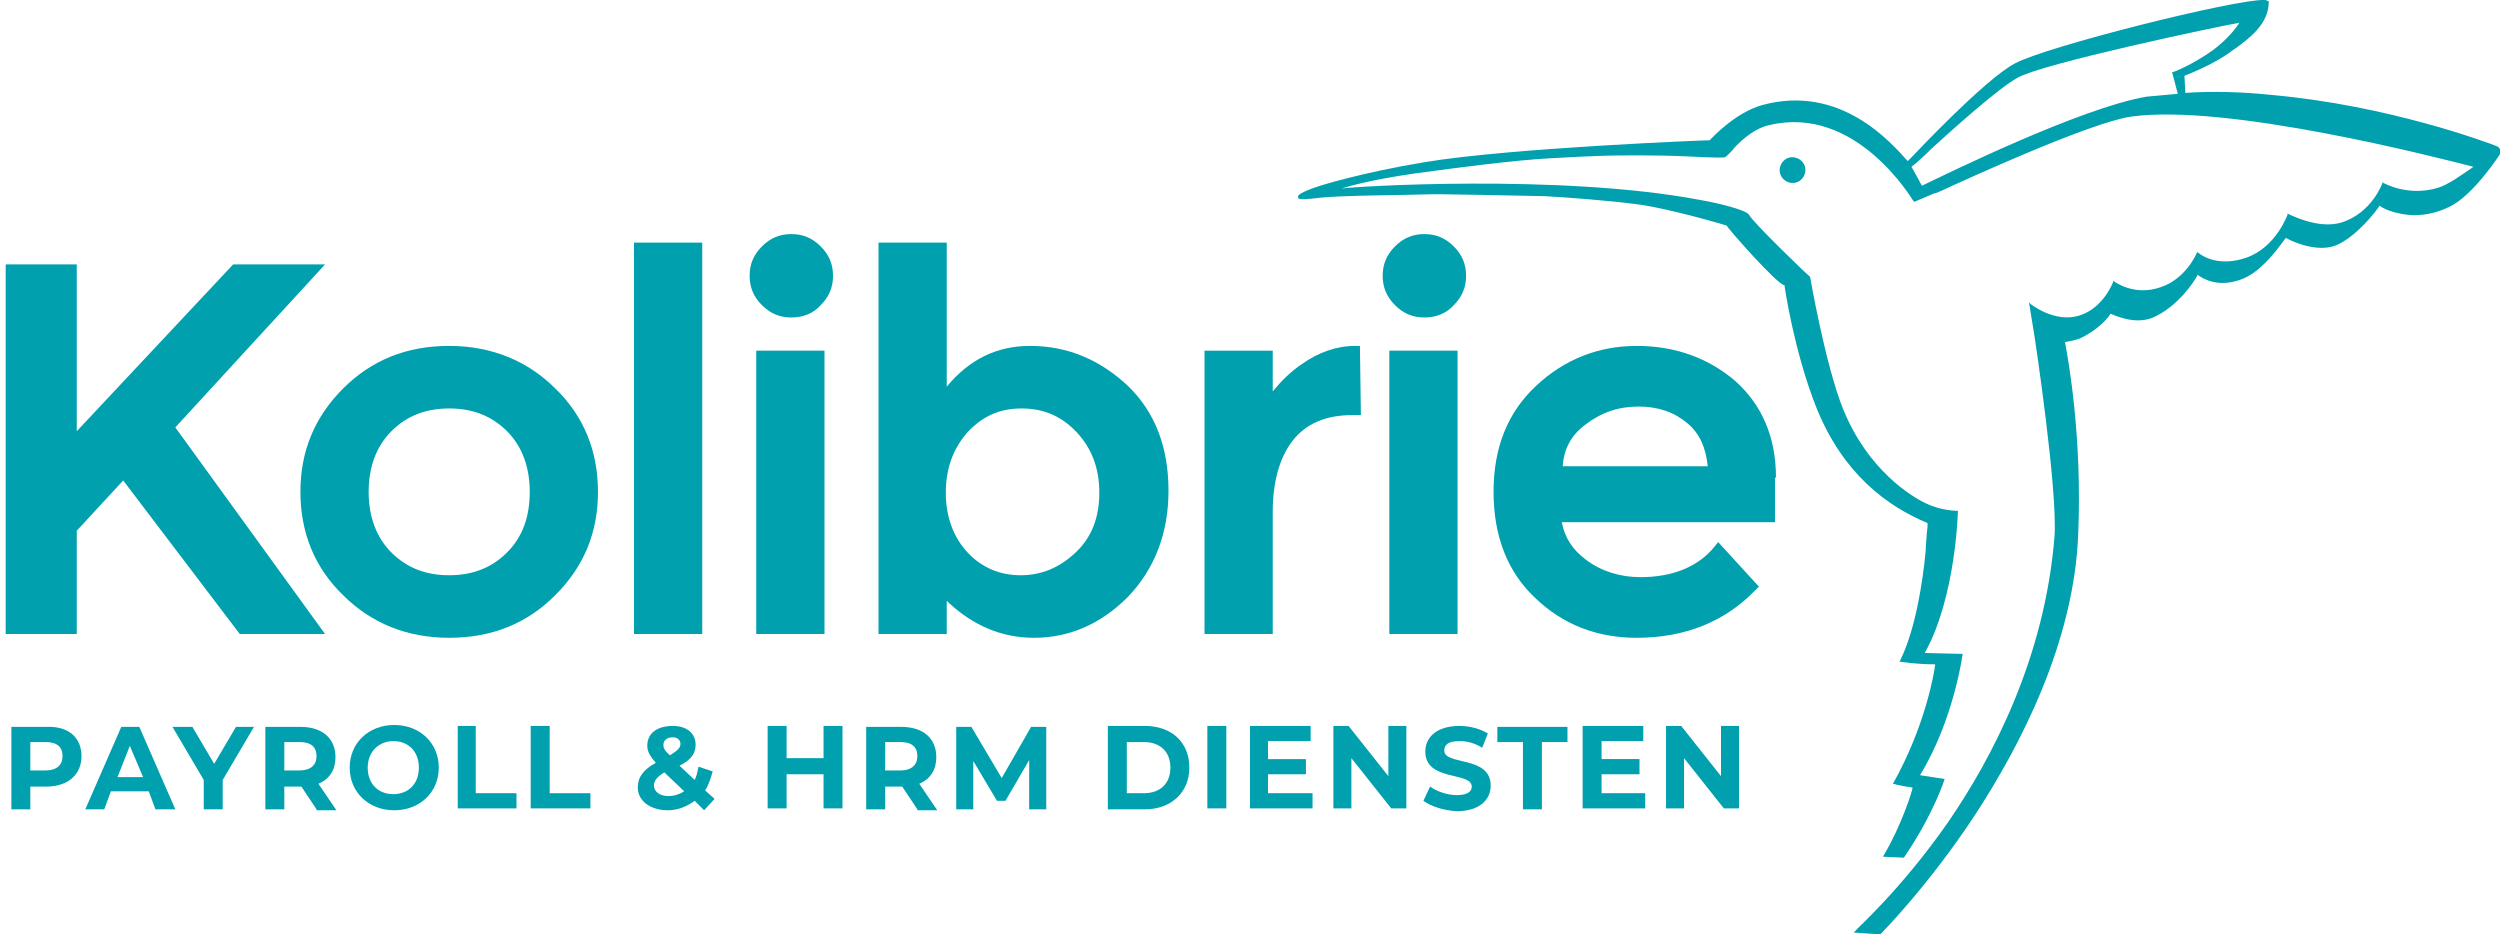 <?xml version="1.0" encoding="UTF-8"?> <svg xmlns="http://www.w3.org/2000/svg" xmlns:xlink="http://www.w3.org/1999/xlink" version="1.1" x="0px" y="0px" viewBox="0 0 263.8 98.6" style="enable-background:new 0 0 263.8 98.6;" xml:space="preserve"> <style type="text/css"> .st0{fill:#00A0AF;} </style> <g id="Laag_1"> </g> <g id="Laag_2"> <g> <polygon class="st0" points="34.3,27.9 24.6,27.9 8.1,45.5 8.1,27.9 0.6,27.9 0.6,66.9 8.1,66.9 8.1,56 13,50.7 25.3,66.9 34.3,66.9 18.5,45.1 "></polygon> </g> <g> <path class="st0" d="M47.4,36.5c-4.5,0-8.2,1.5-11.2,4.5c-3,3-4.5,6.6-4.5,10.9c0,4.3,1.5,8,4.5,10.9c3,3,6.8,4.5,11.2,4.5 c4.5,0,8.2-1.5,11.2-4.5c3-3,4.5-6.6,4.5-10.9c0-4.3-1.5-8-4.5-10.9C55.7,38.1,51.9,36.5,47.4,36.5z M53.5,58.3 c-1.6,1.6-3.6,2.4-6.1,2.4c-2.5,0-4.5-0.8-6.1-2.4v0c-1.6-1.6-2.4-3.8-2.4-6.4c0-2.6,0.8-4.8,2.4-6.4c1.6-1.6,3.6-2.4,6.1-2.4 c2.5,0,4.5,0.8,6.1,2.4c1.6,1.6,2.4,3.8,2.4,6.4C55.9,54.6,55.1,56.7,53.5,58.3z"></path> </g> <g> <rect x="66.9" y="25.6" class="st0" width="7.2" height="41.3"></rect> </g> <g> <path class="st0" d="M83.5,24.7c-1.2,0-2.2,0.4-3.1,1.3c-0.9,0.9-1.3,1.9-1.3,3.1c0,1.2,0.4,2.2,1.3,3.1c0.9,0.9,1.9,1.3,3.1,1.3 c1.2,0,2.3-0.4,3.1-1.3c0.9-0.9,1.3-1.9,1.3-3.1c0-1.2-0.4-2.2-1.3-3.1C85.7,25.1,84.7,24.7,83.5,24.7z"></path> </g> <g> <rect x="79.8" y="37" class="st0" width="7.2" height="29.9"></rect> </g> <g> <path class="st0" d="M108.7,36.5c-3.5,0-6.4,1.4-8.8,4.3V25.6h-7.2v41.3h7.2v-3.5c2.7,2.6,5.8,3.9,9.2,3.9c3.8,0,7.1-1.5,9.9-4.3 c2.8-2.9,4.3-6.7,4.3-11.2c0-4.6-1.4-8.3-4.3-11.1C116.1,38,112.7,36.5,108.7,36.5z M116,52c0,2.6-0.8,4.7-2.5,6.3 c-1.7,1.6-3.6,2.4-5.8,2.4c-2.2,0-4.1-0.8-5.6-2.4c-1.5-1.6-2.3-3.8-2.3-6.3c0-2.6,0.8-4.7,2.3-6.4c1.6-1.7,3.4-2.5,5.7-2.5 c2.3,0,4.2,0.8,5.8,2.5C115.2,47.3,116,49.4,116,52z"></path> </g> <g> <path class="st0" d="M143,36.5c-2,0-3.9,0.7-5.6,1.9c-1.2,0.8-2.2,1.8-3.1,2.9V37h-7.2v29.9h7.2V54c0-3.1,0.7-5.7,2.1-7.5 c1.4-1.8,3.5-2.7,6.3-2.7h0.9l-0.1-7.3L143,36.5z"></path> </g> <g> <rect x="146.6" y="37" class="st0" width="7.2" height="29.9"></rect> </g> <g> <path class="st0" d="M150.3,24.7c-1.2,0-2.2,0.4-3.1,1.3c-0.9,0.9-1.3,1.9-1.3,3.1c0,1.2,0.4,2.2,1.3,3.1c0.9,0.9,1.9,1.3,3.1,1.3 c1.2,0,2.3-0.4,3.1-1.3c0.9-0.9,1.3-1.9,1.3-3.1c0-1.2-0.4-2.2-1.3-3.1C152.5,25.1,151.5,24.7,150.3,24.7z"></path> </g> <g> <path class="st0" d="M187.4,50.4c0-4.3-1.5-7.7-4.3-10.2c-2.8-2.4-6.3-3.7-10.4-3.7c-4,0-7.6,1.4-10.6,4.2 c-3,2.8-4.5,6.5-4.5,11.2c0,4.7,1.5,8.5,4.4,11.2c2.9,2.8,6.5,4.2,10.7,4.2c5.1,0,9.3-1.7,12.5-5l0.4-0.4l-4.3-4.7l-0.4,0.5 c-1.7,2.1-4.4,3.2-7.8,3.2c-2.1,0-4.1-0.6-5.7-1.8c-1.5-1.1-2.3-2.4-2.6-4h22.5V50.4z M167.3,44.8c1.7-1.3,3.5-1.9,5.6-1.9 c2.1,0,3.8,0.6,5.2,1.8c1.3,1.1,1.9,2.6,2.1,4.5h-15.3C165,47.4,165.8,45.9,167.3,44.8z"></path> </g> <g> <path class="st0" d="M263.4,15.4c-0.8-0.3-11.3-4.3-23.9-5.4c-2.9-0.3-5.9-0.4-8.9-0.2l-0.1-1.8c0.5-0.2,3.3-1.3,5.1-2.7l0.3-0.2 c1.5-1.1,3.5-2.6,3.5-4.9c0,0,0-0.1-0.1-0.1C239.1,0,239,0,238.9,0c-3-0.1-23,4.9-26.3,6.7c-3.2,1.7-10.7,9.7-10.8,9.8l-0.1,0.1 l0,0c-0.1,0.1-0.3,0.3-0.4,0.4c-1.7-1.9-7.1-8.2-15.4-5.9c-2.8,0.8-5.2,3.4-5.5,3.7c-0.5,0-20.9,0.8-30,2.3 c-6.7,1.1-11.1,2.5-11.1,2.5c-2.8,0.9-2.3,1.2-2.3,1.2s-0.5,0.4,2,0.1c2.1-0.3,9.5-0.3,12-0.4c0.5,0,0.9,0,1.3,0 c0.7,0,6.1,0.1,10.7,0.2c2.1,0.1,7.1,0.5,9.3,0.8c2.2,0.2,6.9,1.4,9.9,2.3c0.1,0.3,5.4,6.3,6.1,6.3c0,0,0,0,0,0l0,0 c0,0.1,1,7,3.4,13c2.8,6.9,7.4,10.3,11.7,12.1c0,0.3,0,0.5-0.1,1.2c0,0.5-0.1,1-0.1,1.7c-0.3,3.3-1.1,8.4-2.7,11.6l-0.1,0.1 c0,0,1.7,0.3,3.8,0.3c-0.1,1-1.1,6.6-4.4,12.5l-0.1,0.1l0.1,0c0,0,0.5,0.2,2,0.4c0.1,0.1-1.2,4.1-3,7.1l-0.1,0.2l2.2,0.1l0,0 c3.2-4.7,4.3-8.3,4.3-8.3l-2.6-0.4c3.6-5.9,4.5-12.8,4.5-12.8l-4-0.1c3.3-5.9,3.5-15,3.5-15l-0.1,0c0,0-1.7,0-3.3-0.8 c-1.5-0.7-6.1-3.5-8.7-9.9c-1.9-4.7-3.5-14-3.5-14c-0.1,0-6.3-6-6.4-6.5c0,0,0,0,0,0c0,0,0,0,0,0c0,0-0.2-0.2-0.2-0.2 c-0.6-0.4-2.7-1-5-1.4c-14.7-2.8-37.1-1.4-37.8-1.2c-0.2,0.1-0.5,0.6,0,0c0.5-0.2,2.9-0.9,7.7-1.6c4.4-0.6,10.5-1.4,14.3-1.6 c5.2-0.3,6.8-0.3,8.4-0.3c0.5,0,1,0,1.5,0c2.4,0,4.5,0.1,4.5,0.1c0,0,3.6,0.2,4,0.1c0.1,0,0.9-0.8,1-1c0.2-0.2,1.8-2,3.7-2.4 c9.2-2.2,15.1,7.9,15.2,8l0.1,0.1l2.1-0.9l0,0l0.1,0l0,0l0.5-0.2l0,0c2.6-1.2,15.9-7.3,20.2-7.9c10.1-1.4,32.2,4.3,36.1,5.3 c-1.3,0.9-2.7,1.9-3.7,2.2c-3.2,1-5.8-0.5-5.8-0.5l-0.1-0.1l0,0.1c0,0-1.1,3.2-4.4,4.2c-2.5,0.7-5.4-0.9-5.5-0.9l-0.1-0.1l0,0.1 c0,0-1.2,3.5-4.4,4.6c-3.2,1.1-5-0.5-5-0.5l-0.1-0.1l-0.1,0.1c0,0-1.1,2.7-3.8,3.6c-2.8,1-4.9-0.6-4.9-0.6l-0.1-0.1l0,0.1 c0,0-1,2.8-3.6,3.6c-2.6,0.8-5.1-1.2-5.1-1.2l-0.2-0.2l0.6,3.7c0,0,2.4,15.8,2.1,20.9c-1,12.9-6.6,23.5-11.2,30.2 c-5,7.2-9.8,11.4-9.8,11.5l-0.2,0.2l2.8,0.2l0,0l0,0c0,0,5-5,10-12.6c4.7-7.2,10.5-18.2,10.9-29.8c0.4-10-1-18-1.4-20.1 c0.5-0.1,1.1-0.2,1.6-0.4c1.9-0.9,3-2.2,3.2-2.6c0.5,0.2,2.6,1.2,4.5,0.4c2.7-1.2,4.4-3.9,4.7-4.5c0.4,0.3,2.1,1.5,4.8,0.4 c2.2-0.9,4.1-3.8,4.5-4.3c0.5,0.3,3.4,1.7,5.5,0.7c2.1-1,4.1-3.6,4.4-4.1c0.2,0.2,1,0.6,2,0.8c1.2,0.3,3.2,0.4,5.4-0.7 c2.5-1.2,5.3-5.5,5.4-5.7C263.9,15.8,263.7,15.5,263.4,15.4z M203.8,15.7c2.4-2.2,7.1-6.4,9.1-7.5c2.6-1.5,21.1-5.4,23.4-5.8 c-0.3,0.5-1.2,1.7-2.8,2.9c-2.1,1.5-4.1,2.3-4.2,2.3l-0.1,0l0.6,2.3c-1.1,0.1-2.2,0.2-3.3,0.3l0,0c-7,1.2-21.2,8.2-23.7,9.4 c-0.3-0.6-0.5-0.9-1.1-2C202.1,17.3,202.9,16.6,203.8,15.7z"></path> </g> <g> <path class="st0" d="M187.8,17.8c-0.1,0.8,0.5,1.4,1.2,1.5c0.8,0.1,1.4-0.5,1.5-1.2c0.1-0.8-0.5-1.4-1.2-1.5 C188.6,16.5,187.9,17,187.8,17.8z"></path> </g> <g> <path class="st0" d="M205.3,70.4"></path> </g> <g> <path class="st0" d="M8.6,79.8c0,1.9-1.4,3.2-3.7,3.2H3.2v2.4h-2v-8.7h3.7C7.2,76.6,8.6,77.8,8.6,79.8z M6.6,79.8 c0-1-0.6-1.5-1.8-1.5H3.2v3h1.6C6,81.3,6.6,80.7,6.6,79.8z"></path> <path class="st0" d="M15.7,83.5h-4L11,85.4H9l3.8-8.7h1.9l3.8,8.7h-2.1L15.7,83.5z M15.1,82l-1.4-3.3L12.4,82H15.1z"></path> <path class="st0" d="M23.5,82.3v3.1h-2v-3.1l-3.3-5.6h2.1l2.3,3.9l2.3-3.9h1.9L23.5,82.3z"></path> <path class="st0" d="M33.4,85.4l-1.6-2.4h-0.1H30v2.4h-2v-8.7h3.7c2.3,0,3.7,1.2,3.7,3.2c0,1.3-0.6,2.3-1.8,2.8l1.9,2.8H33.4z M31.6,78.3H30v3h1.6c1.2,0,1.8-0.6,1.8-1.5C33.4,78.8,32.8,78.3,31.6,78.3z"></path> <path class="st0" d="M36.9,81c0-2.6,2-4.5,4.7-4.5c2.7,0,4.7,1.9,4.7,4.5c0,2.6-2,4.5-4.7,4.5C38.9,85.5,36.9,83.6,36.9,81z M44.2,81c0-1.7-1.1-2.8-2.7-2.8c-1.5,0-2.7,1.1-2.7,2.8c0,1.7,1.1,2.8,2.7,2.8C43.1,83.8,44.2,82.7,44.2,81z"></path> <path class="st0" d="M48.2,76.6h2v7.1h4.3v1.6h-6.2V76.6z"></path> <path class="st0" d="M56,76.6h2v7.1h4.3v1.6H56V76.6z"></path> <path class="st0" d="M74.3,85.5l-1-1c-0.8,0.6-1.8,1-2.8,1c-1.9,0-3.2-1-3.2-2.4c0-1.1,0.6-1.9,1.9-2.6c-0.6-0.7-0.9-1.2-0.9-1.8 c0-1.3,1-2.1,2.7-2.1c1.5,0,2.4,0.8,2.4,2c0,0.9-0.5,1.6-1.7,2.2l1.6,1.5c0.2-0.4,0.3-0.8,0.4-1.4l1.5,0.5c-0.2,0.7-0.4,1.4-0.8,2 l1,0.9L74.3,85.5z M72.2,83.5l-2.1-2c-0.8,0.5-1.1,0.9-1.1,1.4c0,0.6,0.6,1.1,1.5,1.1C71.2,84,71.7,83.8,72.2,83.5z M70,78.6 c0,0.3,0.1,0.6,0.7,1.1c0.8-0.5,1.1-0.8,1.1-1.2c0-0.4-0.3-0.7-0.8-0.7C70.3,77.8,70,78.2,70,78.6z"></path> <path class="st0" d="M88.9,76.6v8.7h-2v-3.6h-3.9v3.6h-2v-8.7h2v3.4h3.9v-3.4H88.9z"></path> <path class="st0" d="M96.8,85.4l-1.6-2.4h-0.1h-1.7v2.4h-2v-8.7h3.7c2.3,0,3.7,1.2,3.7,3.2c0,1.3-0.6,2.3-1.8,2.8l1.9,2.8H96.8z M95,78.3h-1.6v3H95c1.2,0,1.8-0.6,1.8-1.5C96.8,78.8,96.2,78.3,95,78.3z"></path> <path class="st0" d="M108.6,85.4l0-5.2l-2.5,4.3h-0.9l-2.5-4.2v5.1h-1.8v-8.7h1.6l3.2,5.4l3.1-5.4h1.6l0,8.7H108.6z"></path> <path class="st0" d="M116.9,76.6h3.9c2.8,0,4.7,1.7,4.7,4.4c0,2.6-1.9,4.4-4.7,4.4h-3.9V76.6z M120.7,83.7c1.7,0,2.8-1,2.8-2.7 c0-1.7-1.1-2.7-2.8-2.7h-1.8v5.4H120.7z"></path> <path class="st0" d="M127.4,76.6h2v8.7h-2V76.6z"></path> <path class="st0" d="M138.5,83.7v1.6h-6.6v-8.7h6.4v1.6h-4.5v1.9h4v1.6h-4v2H138.5z"></path> <path class="st0" d="M148.4,76.6v8.7h-1.6l-4.2-5.3v5.3h-1.9v-8.7h1.6l4.2,5.3v-5.3H148.4z"></path> <path class="st0" d="M150.2,84.5l0.7-1.5c0.7,0.5,1.8,0.9,2.8,0.9c1.2,0,1.6-0.4,1.6-0.9c0-1.6-4.9-0.5-4.9-3.7 c0-1.5,1.2-2.7,3.6-2.7c1.1,0,2.2,0.3,3,0.8l-0.6,1.5c-0.8-0.5-1.6-0.7-2.4-0.7c-1.2,0-1.6,0.4-1.6,1c0,1.6,4.9,0.5,4.9,3.7 c0,1.5-1.2,2.7-3.6,2.7C152.3,85.5,151,85.1,150.2,84.5z"></path> <path class="st0" d="M160.8,78.3H158v-1.6h7.4v1.6h-2.7v7.1h-2V78.3z"></path> <path class="st0" d="M173.6,83.7v1.6H167v-8.7h6.4v1.6H169v1.9h4v1.6h-4v2H173.6z"></path> <path class="st0" d="M183.5,76.6v8.7h-1.6l-4.2-5.3v5.3h-1.9v-8.7h1.6l4.2,5.3v-5.3H183.5z"></path> </g> </g> </svg> 